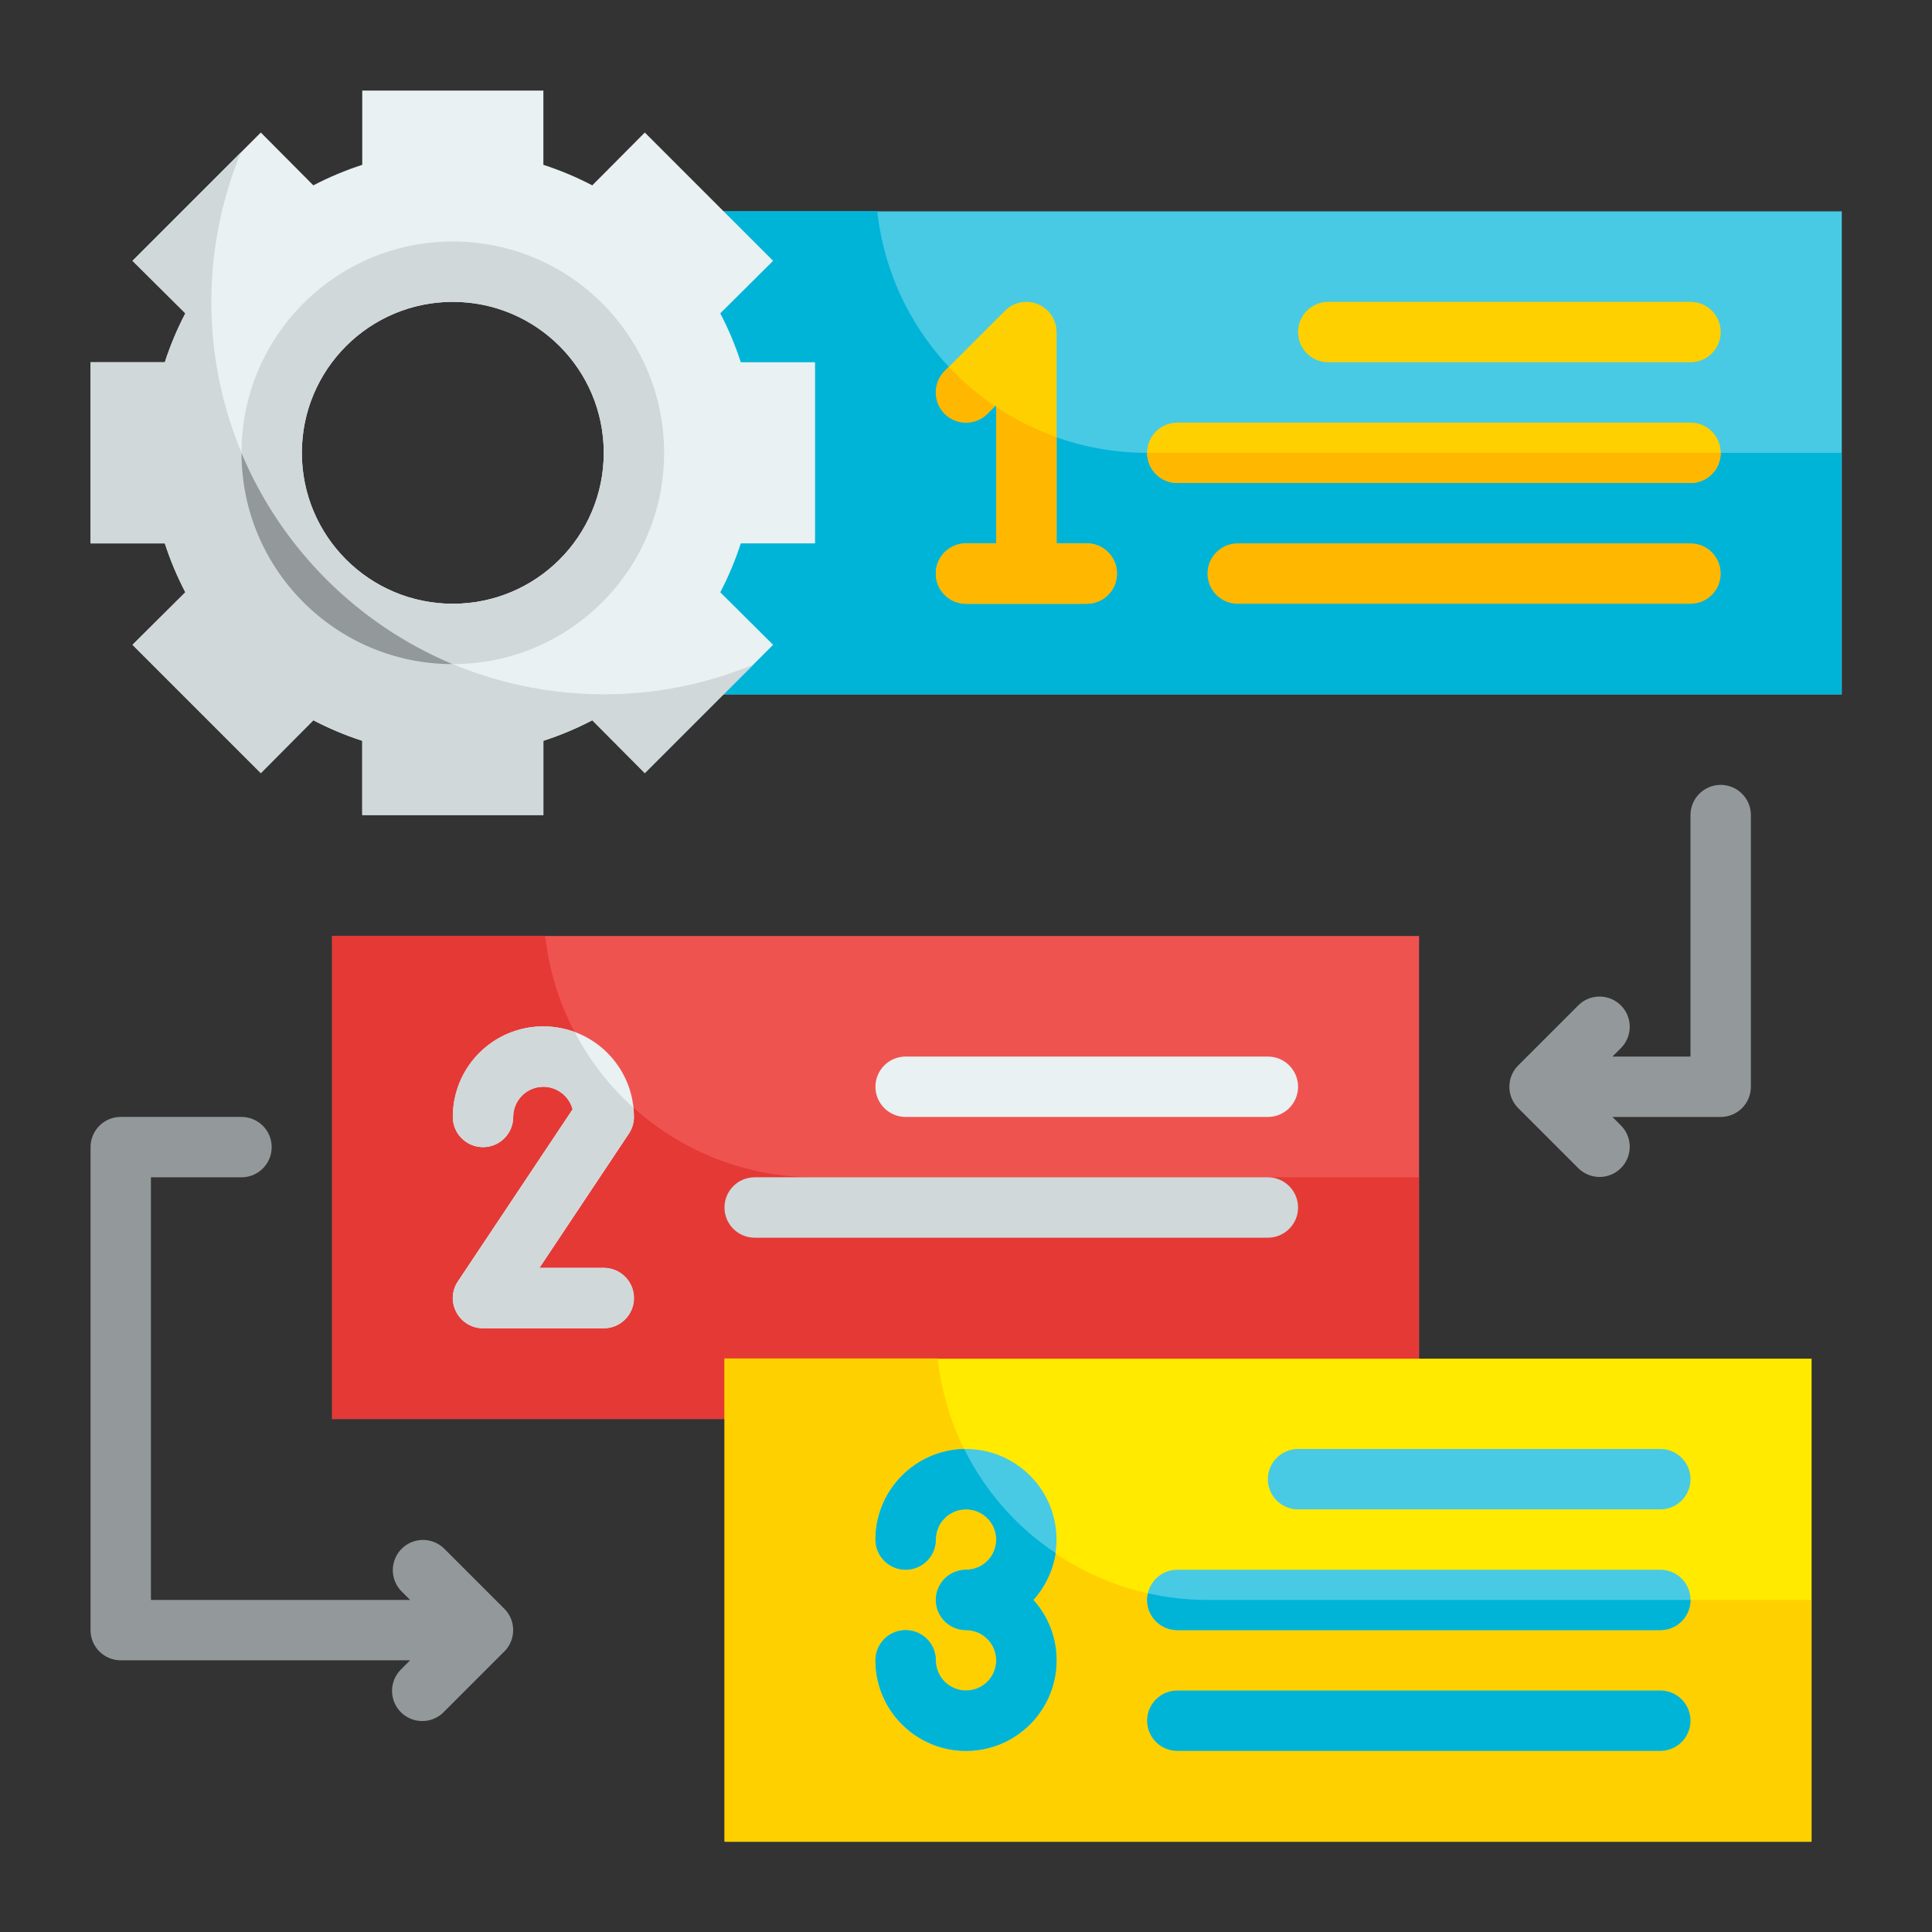 <svg version="1.1" xmlns="http://www.w3.org/2000/svg" xmlns:xlink="http://www.w3.org/1999/xlink" viewBox="0 0 172 172"><rect x="0" y="0" width="172" height="172" fill="#333333" stroke="none"/><g fill="none" fill-rule="nonzero" stroke="none" stroke-width="1" stroke-linecap="butt" stroke-linejoin="miter" stroke-miterlimit="10" stroke-dasharray="" stroke-dashoffset="0" font-family="none" font-weight="none" font-size="none" text-anchor="none" style="mix-blend-mode: normal"><path d="M0,172v-172h172v172z" fill="none"></path><g><g><rect x="11" y="31" transform="scale(2.688,2.688)" width="36" height="16" fill="#ef5350"></rect><path d="M126.312,104.812v21.5h-96.75v-43h18.974c1.36,12.242 11.709,21.503 24.026,21.5z" fill="#e53935"></path><path d="M56.438,99.438c0,-4.453 -3.61,-8.062 -8.062,-8.062c-4.453,0 -8.062,3.61 -8.062,8.062c0,1.484 1.203,2.688 2.688,2.688c1.484,0 2.688,-1.203 2.688,-2.688c0.001,-1.35 1.004,-2.49 2.343,-2.663c1.339,-0.173 2.599,0.675 2.943,1.981l-10.213,15.319c-0.549,0.825 -0.599,1.885 -0.131,2.759c0.468,0.873 1.379,1.418 2.37,1.418h10.75c1.484,0 2.688,-1.203 2.688,-2.688c0,-1.484 -1.203,-2.688 -2.688,-2.688h-5.727l7.963,-11.946c0.294,-0.442 0.451,-0.961 0.452,-1.492z" fill="#e9f1f2"></path><path d="M80.625,99.438h32.25c1.484,0 2.688,-1.203 2.688,-2.688c0,-1.484 -1.203,-2.688 -2.688,-2.688h-32.25c-1.484,0 -2.688,1.203 -2.688,2.688c0,1.484 1.203,2.688 2.688,2.688z" fill="#e9f1f2"></path><path d="M115.562,107.5c0,-1.484 -1.203,-2.688 -2.688,-2.688h-45.688c-1.484,0 -2.688,1.203 -2.688,2.688c0,1.484 1.203,2.688 2.688,2.688h45.688c1.484,0 2.688,-1.203 2.688,-2.688z" fill="#d0d8da"></path><path d="M56.438,115.562c0,1.484 -1.203,2.688 -2.688,2.688h-10.75c-0.993,0.007 -1.907,-0.543 -2.365,-1.424c-0.483,-0.864 -0.431,-1.928 0.134,-2.741l10.213,-15.319c-0.321,-1.179 -1.385,-2.002 -2.607,-2.016c-1.484,0 -2.688,1.203 -2.688,2.688c0,1.484 -1.203,2.688 -2.688,2.688c-1.484,0 -2.688,-1.203 -2.688,-2.688c-0.008,-2.64 1.281,-5.116 3.448,-6.623c2.167,-1.507 4.937,-1.855 7.409,-0.929c1.323,2.533 3.088,4.809 5.214,6.719c0.032,0.277 0.05,0.555 0.054,0.833c0.001,0.528 -0.158,1.043 -0.457,1.478l-7.955,11.959h5.724c1.484,0 2.688,1.203 2.688,2.688z" fill="#d0d8da"></path><rect x="22" y="7" transform="scale(2.688,2.688)" width="39" height="16" fill="#48cae4"></rect><path d="M163.938,40.312v21.5h-104.812v-43h18.974c1.36,12.242 11.709,21.503 24.026,21.5z" fill="#00b4d8"></path><path d="M86,48.375c-1.484,0 -2.688,1.203 -2.688,2.688c0,1.484 1.203,2.688 2.688,2.688h10.75c1.484,0 2.688,-1.203 2.688,-2.688c0,-1.484 -1.203,-2.688 -2.688,-2.688h-2.688v-18.812c-0,-1.087 -0.655,-2.067 -1.659,-2.482c-1.004,-0.416 -2.16,-0.186 -2.928,0.582l-5.375,5.375c-1.018,1.055 -1.004,2.731 0.033,3.767c1.037,1.037 2.713,1.051 3.767,0.033l0.787,-0.787v12.325z" fill="#ffd000"></path><path d="M118.25,32.25h32.25c1.484,0 2.688,-1.203 2.688,-2.688c0,-1.484 -1.203,-2.688 -2.688,-2.688h-32.25c-1.484,0 -2.688,1.203 -2.688,2.688c0,1.484 1.203,2.688 2.688,2.688z" fill="#ffd000"></path><path d="M104.812,43h45.688c1.484,0 2.688,-1.203 2.688,-2.688c0,-1.484 -1.203,-2.688 -2.688,-2.688h-45.688c-1.484,0 -2.688,1.203 -2.688,2.688c0,1.484 1.203,2.688 2.688,2.688z" fill="#ffd000"></path><path d="M150.5,48.375h-40.312c-1.484,0 -2.688,1.203 -2.688,2.688c0,1.484 1.203,2.688 2.688,2.688h40.312c1.484,0 2.688,-1.203 2.688,-2.688c0,-1.484 -1.203,-2.688 -2.688,-2.688z" fill="#ffb700"></path><path d="M84.092,36.846c-1.048,-1.056 -1.048,-2.76 0,-3.816l0.376,-0.376c1.23,1.321 2.61,2.493 4.112,3.494l-0.672,0.699c-1.056,1.048 -2.76,1.048 -3.816,0z" fill="#ffb700"></path><path d="M99.438,51.062c0,1.484 -1.203,2.688 -2.688,2.688h-10.75c-1.484,0 -2.688,-1.203 -2.688,-2.688c0,-1.484 1.203,-2.688 2.688,-2.688h2.688v-12.148c1.672,1.118 3.478,2.021 5.375,2.688v9.46h2.688c1.484,0 2.688,1.203 2.688,2.688z" fill="#ffb700"></path><path d="M153.188,40.312c0,1.484 -1.203,2.688 -2.688,2.688h-45.688c-1.484,0 -2.688,-1.203 -2.688,-2.688z" fill="#ffb700"></path><path d="M72.562,48.375v-16.125h-6.611c-0.486,-1.5 -1.097,-2.956 -1.827,-4.354l4.703,-4.676l-11.422,-11.422l-4.676,4.703c-1.397,-0.73 -2.854,-1.341 -4.354,-1.827v-6.611h-16.125v6.611c-1.5,0.486 -2.956,1.097 -4.354,1.827l-4.676,-4.703l-11.422,11.422l4.703,4.676c-0.73,1.397 -1.341,2.854 -1.827,4.354h-6.611v16.125h6.611c0.486,1.5 1.097,2.956 1.827,4.354l-4.703,4.676l11.422,11.422l4.676,-4.703c1.397,0.73 2.854,1.341 4.354,1.827v6.611h16.125v-6.611c1.5,-0.486 2.956,-1.097 4.354,-1.827l4.676,4.703l11.422,-11.422l-4.703,-4.676c0.73,-1.397 1.341,-2.854 1.827,-4.354zM40.312,53.75c-7.421,0 -13.438,-6.016 -13.438,-13.438c0,-7.421 6.016,-13.438 13.438,-13.438c7.421,0 13.438,6.016 13.438,13.438c0,7.421 -6.016,13.438 -13.438,13.438z" fill="#e9f1f2"></path><path d="M53.75,61.812c-11.655,-0.001 -22.543,-5.813 -29.028,-15.498c-6.485,-9.685 -7.714,-21.965 -3.276,-32.743l-9.648,9.648l4.703,4.676c-0.73,1.397 -1.341,2.854 -1.827,4.354h-6.611v16.125h6.611c0.486,1.5 1.097,2.956 1.827,4.354l-4.703,4.676l11.422,11.422l4.676,-4.703c1.397,0.73 2.854,1.341 4.354,1.827v6.611h16.125v-6.611c1.5,-0.486 2.956,-1.097 4.354,-1.827l4.676,4.703l9.648,-9.648c-4.218,1.743 -8.739,2.638 -13.303,2.634z" fill="#d0d8da"></path><path d="M40.312,21.5c-10.39,0 -18.812,8.423 -18.812,18.812c0,10.39 8.423,18.812 18.812,18.812c10.39,0 18.812,-8.423 18.812,-18.812c0.004,-4.99 -1.977,-9.778 -5.506,-13.306c-3.529,-3.529 -8.316,-5.51 -13.306,-5.506zM40.312,53.75c-7.421,0 -13.438,-6.016 -13.438,-13.438c0,-7.421 6.016,-13.438 13.438,-13.438c7.421,0 13.438,6.016 13.438,13.438c0,7.421 -6.016,13.438 -13.438,13.438z" fill="#d0d8da"></path><path d="M21.5,40.339c0.015,10.369 8.417,18.771 18.786,18.786c-8.479,-3.562 -15.224,-10.306 -18.786,-18.786z" fill="#93999a"></path><path d="M153.188,69.875c-1.484,0 -2.688,1.203 -2.688,2.688v21.5h-6.95l0.787,-0.787c1.018,-1.055 1.004,-2.731 -0.033,-3.767c-1.037,-1.037 -2.713,-1.051 -3.767,-0.033l-5.375,5.375c-1.049,1.049 -1.049,2.751 0,3.8l5.375,5.375c1.055,1.018 2.731,1.004 3.767,-0.033c1.037,-1.037 1.051,-2.713 0.033,-3.767l-0.787,-0.787h9.637c1.484,0 2.688,-1.203 2.688,-2.688v-24.188c0,-1.484 -1.203,-2.688 -2.688,-2.688z" fill="#93999a"></path><path d="M39.525,137.85c-1.055,-1.018 -2.731,-1.004 -3.767,0.033c-1.037,1.037 -1.051,2.713 -0.033,3.767l0.787,0.787h-23.075v-37.625h8.062c1.484,0 2.688,-1.203 2.688,-2.688c0,-1.484 -1.203,-2.688 -2.688,-2.688h-10.75c-1.484,0 -2.688,1.203 -2.688,2.688v43c0,1.484 1.203,2.688 2.688,2.688h25.762l-0.787,0.787c-0.699,0.675 -0.979,1.674 -0.733,2.614c0.246,0.94 0.98,1.673 1.919,1.919c0.94,0.246 1.939,-0.034 2.614,-0.733l5.375,-5.375c1.049,-1.049 1.049,-2.751 0,-3.8z" fill="#93999a"></path><rect x="24" y="45" transform="scale(2.688,2.688)" width="36" height="16" fill="#ffea00"></rect><path d="M161.25,142.438v21.5h-96.75v-43h18.974c1.36,12.242 11.709,21.503 24.026,21.5z" fill="#ffd000"></path><path d="M86,129c-4.453,0 -8.062,3.61 -8.062,8.062c0,1.484 1.203,2.688 2.688,2.688c1.484,0 2.688,-1.203 2.688,-2.688c0,-1.484 1.203,-2.688 2.688,-2.688c1.484,0 2.688,1.203 2.688,2.688c0,1.484 -1.203,2.688 -2.688,2.688c-1.484,0 -2.688,1.203 -2.688,2.688c0,1.484 1.203,2.688 2.688,2.688c1.484,0 2.688,1.203 2.688,2.688c0,1.484 -1.203,2.688 -2.688,2.688c-1.484,0 -2.688,-1.203 -2.688,-2.688c0,-1.484 -1.203,-2.688 -2.688,-2.688c-1.484,0 -2.688,1.203 -2.688,2.688c-0.003,3.595 2.375,6.758 5.83,7.754c3.455,0.995 7.151,-0.417 9.062,-3.463c1.911,-3.046 1.574,-6.988 -0.826,-9.666c2.119,-2.369 2.648,-5.762 1.352,-8.664c-1.297,-2.902 -4.177,-4.771 -7.356,-4.774z" fill="#48cae4"></path><path d="M147.812,129h-32.25c-1.484,0 -2.688,1.203 -2.688,2.688c0,1.484 1.203,2.688 2.688,2.688h32.25c1.484,0 2.688,-1.203 2.688,-2.688c0,-1.484 -1.203,-2.688 -2.688,-2.688z" fill="#48cae4"></path><path d="M147.812,139.75h-43c-1.484,0 -2.688,1.203 -2.688,2.688c0,1.484 1.203,2.688 2.688,2.688h43c1.484,0 2.688,-1.203 2.688,-2.688c0,-1.484 -1.203,-2.688 -2.688,-2.688z" fill="#48cae4"></path><path d="M147.812,150.5h-43c-1.484,0 -2.688,1.203 -2.688,2.688c0,1.484 1.203,2.688 2.688,2.688h43c1.484,0 2.688,-1.203 2.688,-2.688c0,-1.484 -1.203,-2.688 -2.688,-2.688z" fill="#00b4d8"></path><path d="M94.062,147.812c0,4.453 -3.61,8.062 -8.062,8.062c-4.453,0 -8.062,-3.61 -8.062,-8.062c0,-1.484 1.203,-2.688 2.688,-2.688c1.484,0 2.688,1.203 2.688,2.688c0,1.484 1.203,2.688 2.688,2.688c1.484,0 2.688,-1.203 2.688,-2.688c0,-1.484 -1.203,-2.688 -2.688,-2.688c-1.484,0 -2.688,-1.203 -2.688,-2.688c0,-1.484 1.203,-2.688 2.688,-2.688c1.484,0 2.688,-1.203 2.688,-2.688c0,-1.484 -1.203,-2.688 -2.688,-2.688c-1.484,0 -2.688,1.203 -2.688,2.688c0,1.484 -1.203,2.688 -2.688,2.688c-1.484,0 -2.688,-1.203 -2.688,-2.688c0.013,-4.385 3.518,-7.961 7.901,-8.062c1.852,3.753 4.661,6.951 8.143,9.272c-0.243,1.553 -0.934,3.001 -1.989,4.166c1.336,1.471 2.074,3.388 2.069,5.375z" fill="#00b4d8"></path><path d="M150.5,142.438c0,1.484 -1.203,2.688 -2.688,2.688h-43c-1.484,0 -2.688,-1.203 -2.688,-2.688c-0.001,-0.2 0.026,-0.399 0.081,-0.591c1.738,0.39 3.513,0.588 5.294,0.591z" fill="#00b4d8"></path></g></g></g></svg>